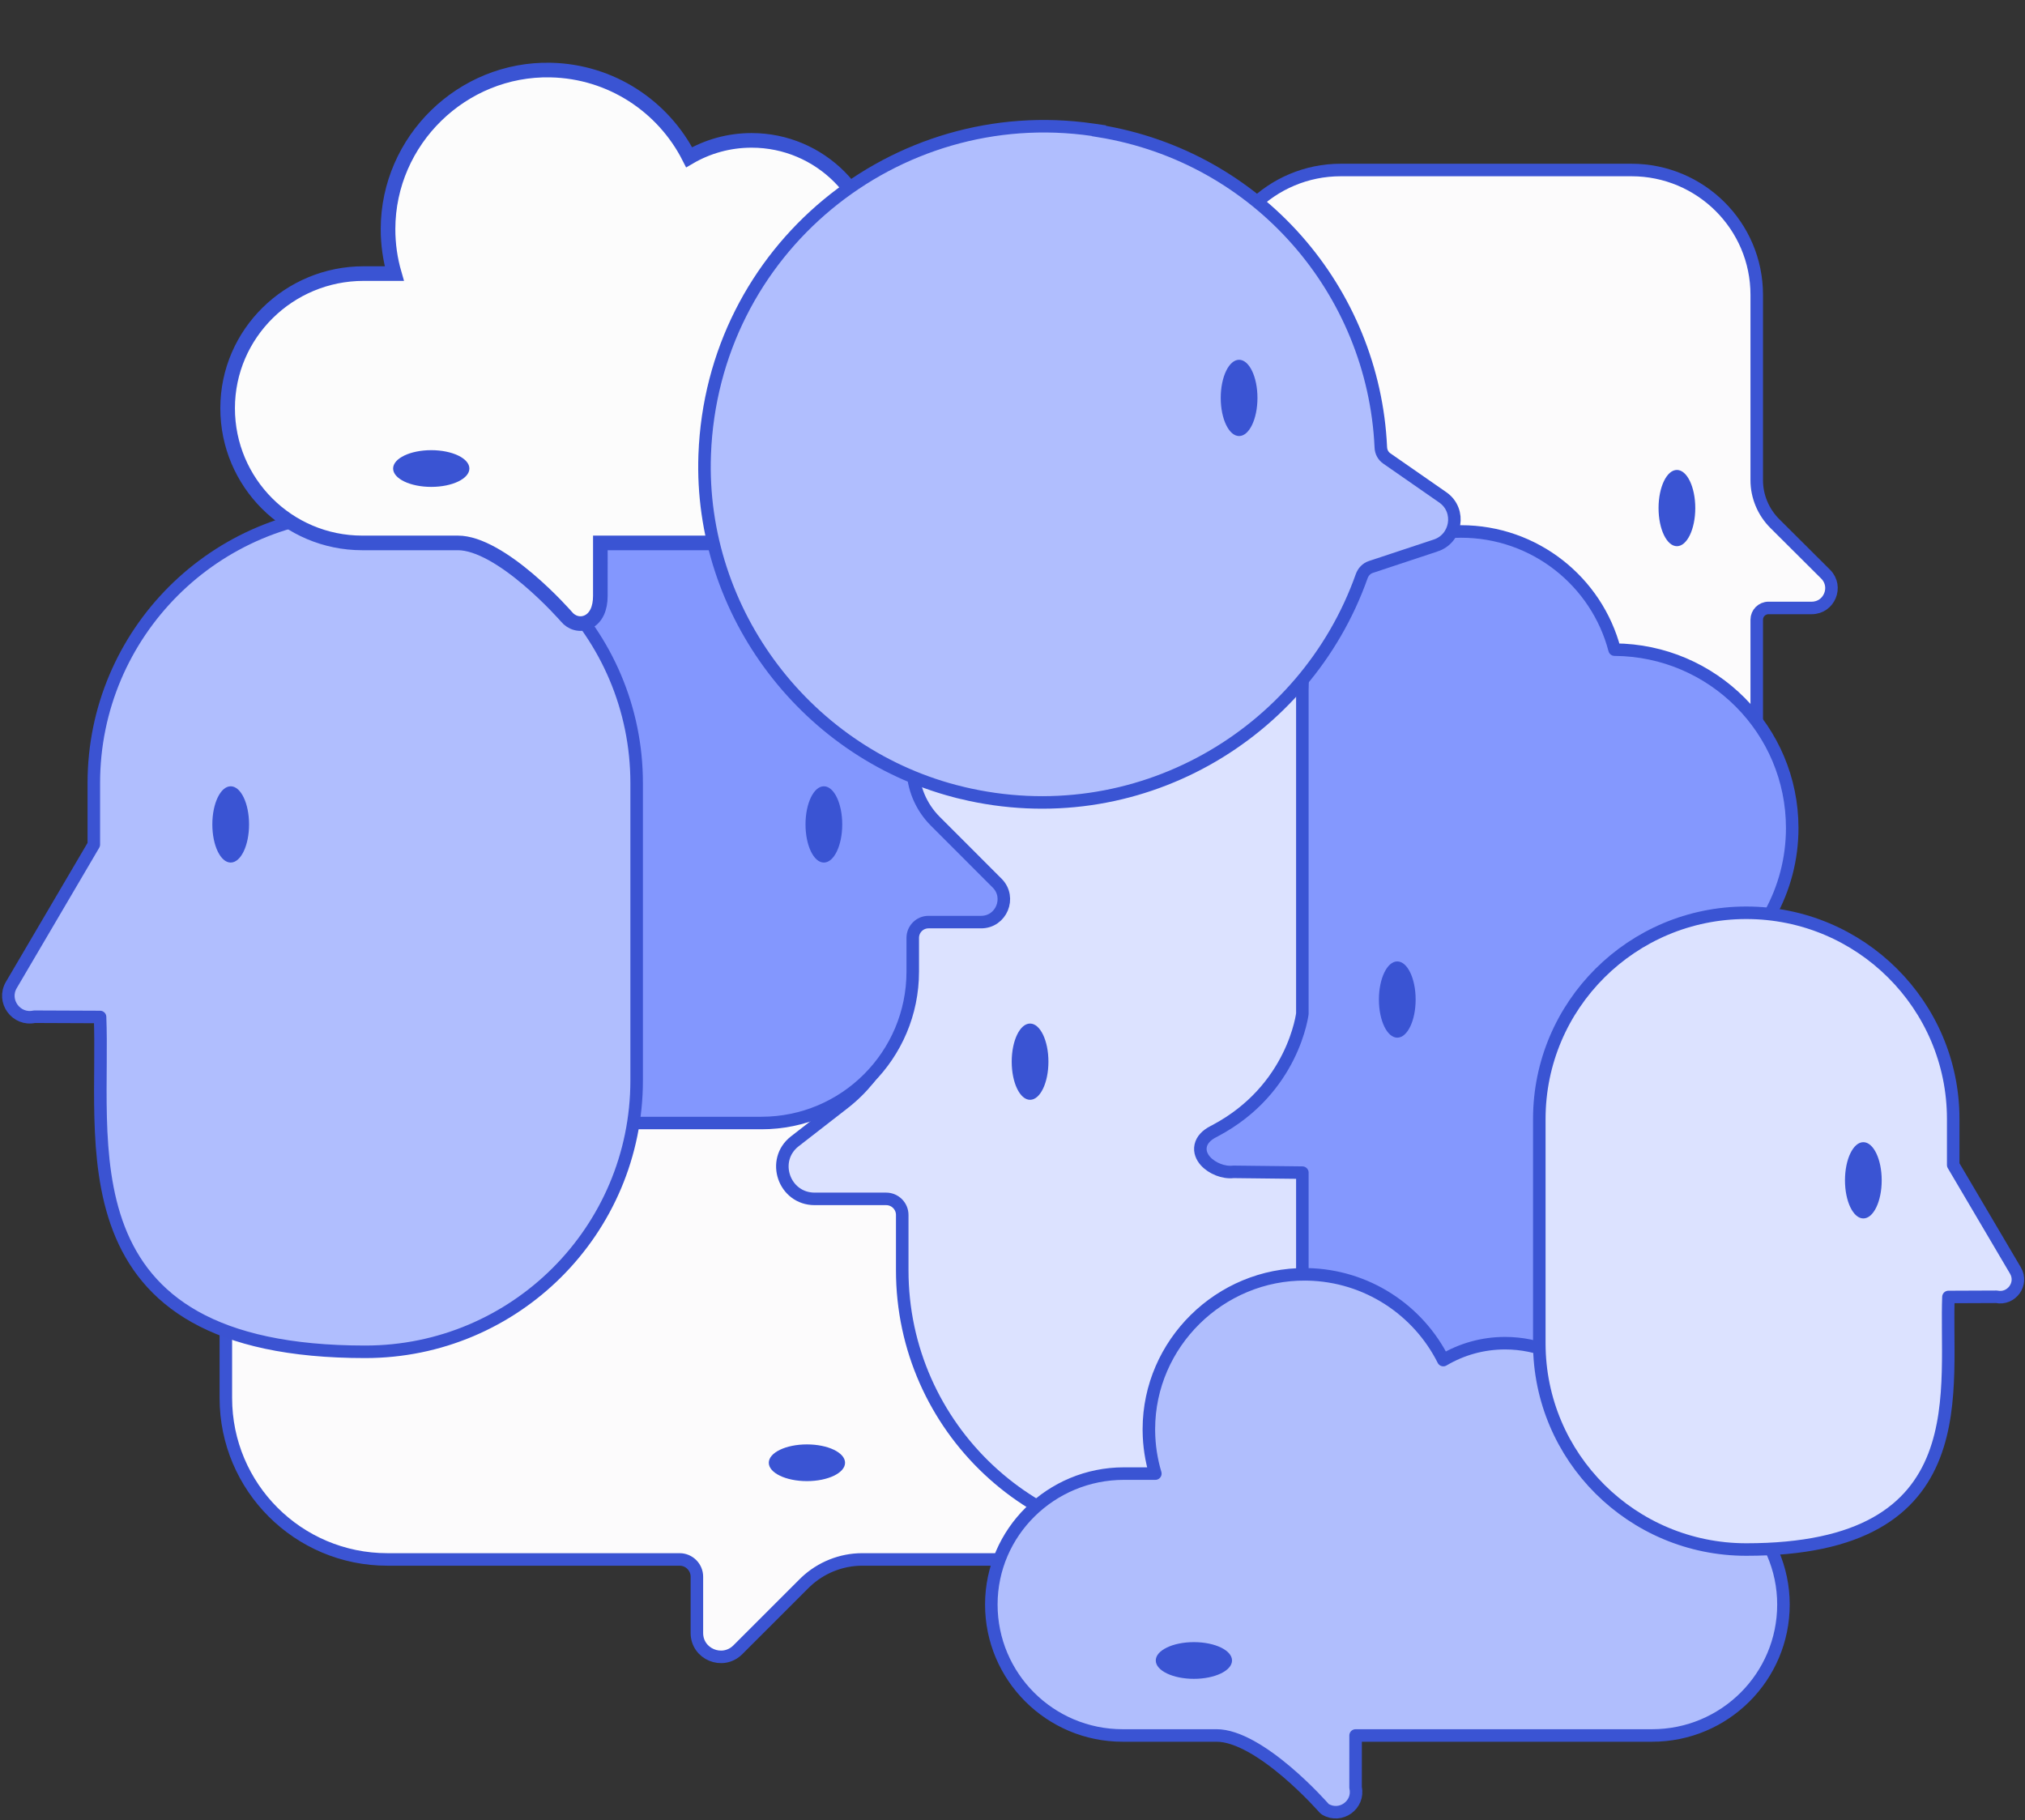 <svg width="970" height="872" viewBox="0 0 970 872" fill="none" xmlns="http://www.w3.org/2000/svg">
    <rect x="0" y="0" width="970" height="872" fill="#333333" stroke="none"/>
    <path d="M582.23 141.228C582.23 108.186 609.107 81.432 642.252 81.432L781.477 81.432C814.622 81.432 841.498 108.186 841.498 141.228L841.498 230.061C841.498 237.782 844.647 245.306 850.145 250.783L874.537 275.078C874.544 275.085 874.551 275.092 874.558 275.099C880.462 281.097 876.213 291.225 867.816 291.225L847.14 291.225C844.021 291.225 841.498 293.755 841.498 296.833L841.498 403.748C841.498 436.791 814.622 463.545 781.477 463.545L642.252 463.545C609.107 463.545 582.23 436.791 582.23 403.748L582.23 141.228Z" fill="#FCFBFC" stroke="#3B54D3" stroke-width="6" stroke-linejoin="round"/>
    <ellipse cx="803.263" cy="243.382" rx="8.795" ry="18.266" fill="#3A54D3"/>
    <path d="M603.739 433.19C646.475 433.19 681.107 467.8 681.107 510.516V669.696C681.107 712.413 646.475 747.021 603.739 747.021H412.974C402.934 747.021 393.152 750.969 385.875 757.887L385.179 758.566L353.368 790.36C353.361 790.367 353.353 790.374 353.346 790.381C346.097 797.484 333.816 792.399 333.816 782.237V755.286C333.816 750.733 330.104 747.021 325.544 747.021H185.552C142.816 747.021 108.184 712.413 108.184 669.696V510.516C108.184 467.8 142.816 433.19 185.552 433.19H603.739Z" fill="#FCFBFC" stroke="#3B54D3" stroke-width="6" stroke-linejoin="round"/>
    <ellipse cx="386.527" cy="700.709" rx="8.795" ry="18.266" transform="rotate(90 386.527 700.709)" fill="#3A54D3"/>
    <path d="M694.637 328.917C694.637 253.642 631.159 193.199 554.684 198.102L554.68 198.102C484.814 202.671 432.181 263.727 432.181 333.374L432.181 471.449C432.181 493.699 421.902 514.67 404.334 528.369L380.688 546.754L380.68 546.759C369.167 555.767 375.56 574.299 390.226 574.299L424.472 574.299C428.73 574.299 432.181 577.751 432.181 581.997L432.181 608.52C432.181 683.796 495.66 744.239 572.135 739.335L572.138 739.335C642.004 734.766 694.637 673.71 694.637 604.062L694.637 328.917Z" fill="#DCE2FF" stroke="#3A54D3" stroke-width="6" stroke-linejoin="round"/>
    <ellipse cx="493.417" cy="508.578" rx="8.795" ry="18.266" fill="#3A54D3"/>
    <path d="M143.363 217.446L143.364 217.446C143.417 177.416 175.846 144.993 215.866 144.993L364.717 144.993C404.77 144.993 437.22 177.469 437.22 217.545L437.22 367.485C437.22 377.126 441.134 386.513 447.96 393.344L477.69 423.095L477.701 423.105L477.711 423.116C484.472 430.017 479.635 441.712 469.957 441.712L444.755 441.712C440.605 441.712 437.22 445.096 437.22 449.254L437.22 465.41C437.22 505.486 404.77 537.962 364.717 537.962L215.866 537.962C175.813 537.962 143.363 505.486 143.363 465.41L143.363 217.446Z" fill="#8397FE" stroke="#3A54D3" stroke-width="6"/>
    <ellipse cx="394.645" cy="394.923" rx="8.795" ry="18.266" fill="#3A54D3"/>
    <path d="M903.005 517.734C903.005 481.257 880.102 450.133 847.885 437.872C854.646 425.645 858.494 411.59 858.494 396.646C858.494 349.622 820.438 311.479 773.401 311.2C764.861 278.623 735.175 254.589 699.861 254.589C657.884 254.589 623.846 288.553 623.846 330.461L623.846 485.579C623.839 485.632 623.83 485.698 623.818 485.777C623.782 486.031 623.722 486.419 623.631 486.928C623.448 487.946 623.141 489.448 622.649 491.324C621.665 495.079 619.947 500.319 617.019 506.187C611.264 517.723 600.845 531.68 582.093 541.624L581.193 542.095C578.01 543.738 575.765 545.967 575.145 548.828C574.521 551.713 575.752 554.274 577.355 556.103C578.969 557.942 581.222 559.385 583.56 560.297C585.811 561.174 588.383 561.652 590.833 561.354L623.846 561.728L623.846 713.756C623.846 755.664 657.885 789.627 699.861 789.627C736.684 789.627 767.39 763.495 774.38 728.793C820.963 727.993 858.49 690.053 858.49 643.357C858.49 626.86 853.799 611.458 845.684 598.396C879.074 586.672 903.005 554.151 903.005 517.734Z" fill="#8498FE" stroke="#3A54D3" stroke-width="6" stroke-linejoin="round"/>
    <ellipse cx="669.312" cy="478.811" rx="8.795" ry="18.266" fill="#3A54D3"/>
    <path d="M625.375 610.44C584.45 610.117 550.406 643.559 550.325 684.507L550.328 685.343C550.392 692.479 551.469 699.375 553.42 705.899H538.331C503.558 705.899 474.873 733.825 474.857 768.593C474.838 803.258 503.015 831.348 537.756 831.348H582.792C587.684 831.348 593.325 833.318 599.222 836.571C605.072 839.799 610.909 844.141 616.125 848.546C621.331 852.942 625.856 857.348 629.083 860.658C630.694 862.311 631.977 863.687 632.854 864.646C633.292 865.125 633.63 865.5 633.855 865.753C633.968 865.879 634.052 865.975 634.108 866.039C634.136 866.07 634.156 866.094 634.169 866.109C634.176 866.117 634.181 866.122 634.184 866.126C634.185 866.127 634.187 866.128 634.187 866.129C634.401 866.374 634.652 866.583 634.933 866.748C642.264 871.044 651.161 864.525 649.339 856.328L649.347 831.348H791.396C826.135 831.348 854.311 803.257 854.295 768.593C854.28 733.825 825.595 705.899 790.825 705.899H778.633C778.762 704.335 778.831 702.753 778.831 701.153C778.831 669.264 752.907 643.427 720.943 643.427C710.139 643.427 700.023 646.382 691.366 651.522C679.381 627.611 654.835 611.05 626.343 610.455L625.375 610.44Z" fill="#B0BEFD" stroke="#3A54D3" stroke-width="6" stroke-linejoin="round"/>
    <ellipse cx="571.893" cy="795.422" rx="8.795" ry="18.266" transform="rotate(90 571.893 795.422)" fill="#3A54D3"/>
    <path d="M304.962 375.112C304.962 303.316 246.751 245.114 174.951 245.118C103.149 245.118 44.937 303.316 44.937 375.112L44.937 404.58L5.437 471.817C0.87 479.591 7.821 488.972 16.486 487.039L47.929 487.167C48.202 493.983 48.185 501.236 48.133 508.797C48.074 517.385 47.968 526.367 48.204 535.395C48.676 553.433 50.511 571.961 56.95 588.629C63.422 605.388 74.532 620.221 93.384 630.807C112.16 641.35 138.396 647.558 174.948 647.558C246.751 647.558 304.962 589.357 304.962 517.564L304.962 375.112Z" fill="#B0BEFE" stroke="#3B53D2" stroke-width="6" stroke-linejoin="round"/>
    <ellipse cx="110.507" cy="394.923" rx="8.795" ry="18.266" fill="#3A54D3"/>
    <path d="M263.723 33.56C221.359 32.673 185.956 67.248 185.872 109.639C185.856 117.071 186.907 124.257 188.877 131.057H174.106C138.453 131.057 109.054 159.782 109.037 195.532C109.018 231.174 137.894 260.074 173.522 260.074H219.372C224.241 260.074 229.905 262.044 235.881 265.352C241.802 268.629 247.719 273.046 253.018 277.535C258.304 282.015 262.901 286.504 266.179 289.878C267.816 291.563 269.119 292.965 270.009 293.942C270.454 294.43 270.795 294.812 271.024 295.069C271.138 295.197 271.224 295.295 271.28 295.359C271.306 295.388 271.326 295.409 271.339 295.424C273.751 298.413 277.969 299.733 281.735 297.835C285.555 295.911 287.57 291.415 287.57 285.524L287.579 260.074H431.756C467.38 260.074 496.256 231.174 496.24 195.533C496.224 159.783 466.825 131.057 431.175 131.057H419.243C419.351 129.601 419.408 128.13 419.408 126.644C419.408 93.839 392.825 67.24 360.026 67.24C349.115 67.24 338.889 70.188 330.101 75.326C317.753 50.994 292.738 34.168 263.723 33.56Z" fill="#FCFCFC" stroke="#3A54D3" stroke-width="7"/>
    <ellipse cx="206.573" cy="224.44" rx="8.795" ry="18.266" transform="rotate(90 206.573 224.44)" fill="#3A54D3"/>
    <path d="M337.557 217.803C341.208 119.45 428.764 48.478 523.396 62.157L526.375 62.587L526.352 62.731C602.821 75.102 657.986 139.389 661.427 214.189L661.429 214.243C661.49 216.435 662.552 218.427 664.329 219.64L664.34 219.646L664.35 219.654L691.08 238.232L691.488 238.525C699.88 244.776 697.723 258.029 687.676 261.321L687.676 261.32L656.672 271.592L656.66 271.596L656.647 271.6C654.632 272.248 653.022 273.908 652.259 276.037L652.258 276.037C625.256 352.232 544.277 399.832 460.77 379.814L460.769 379.813C387.01 362.125 334.767 293.625 337.557 217.804L337.557 217.803Z" fill="#B0BEFE" stroke="#3A54D3" stroke-width="6"/>
    <ellipse cx="593.542" cy="190.614" rx="8.795" ry="18.266" fill="#3A54D3"/>
    <path d="M737.346 536.036C737.347 481.466 781.742 437.247 836.478 437.249C891.217 437.249 935.613 481.466 935.613 536.036L935.613 558.06L965.408 608.601C969.193 615.022 963.457 622.707 956.347 621.197L933.324 621.291C933.146 626.206 933.156 631.422 933.194 636.865C933.239 643.338 933.318 650.127 933.139 656.952C932.782 670.585 931.39 684.662 926.47 697.355C921.516 710.138 913 721.468 898.568 729.544C884.212 737.577 864.22 742.271 836.481 742.271C781.742 742.271 737.346 698.051 737.346 643.484L737.346 536.036Z" fill="#DCE2FF" stroke="#3A54D3" stroke-width="6" stroke-linejoin="round"/>
    <ellipse cx="892.563" cy="565.405" rx="8.795" ry="18.266" fill="#3A54D3"/>
</svg>

